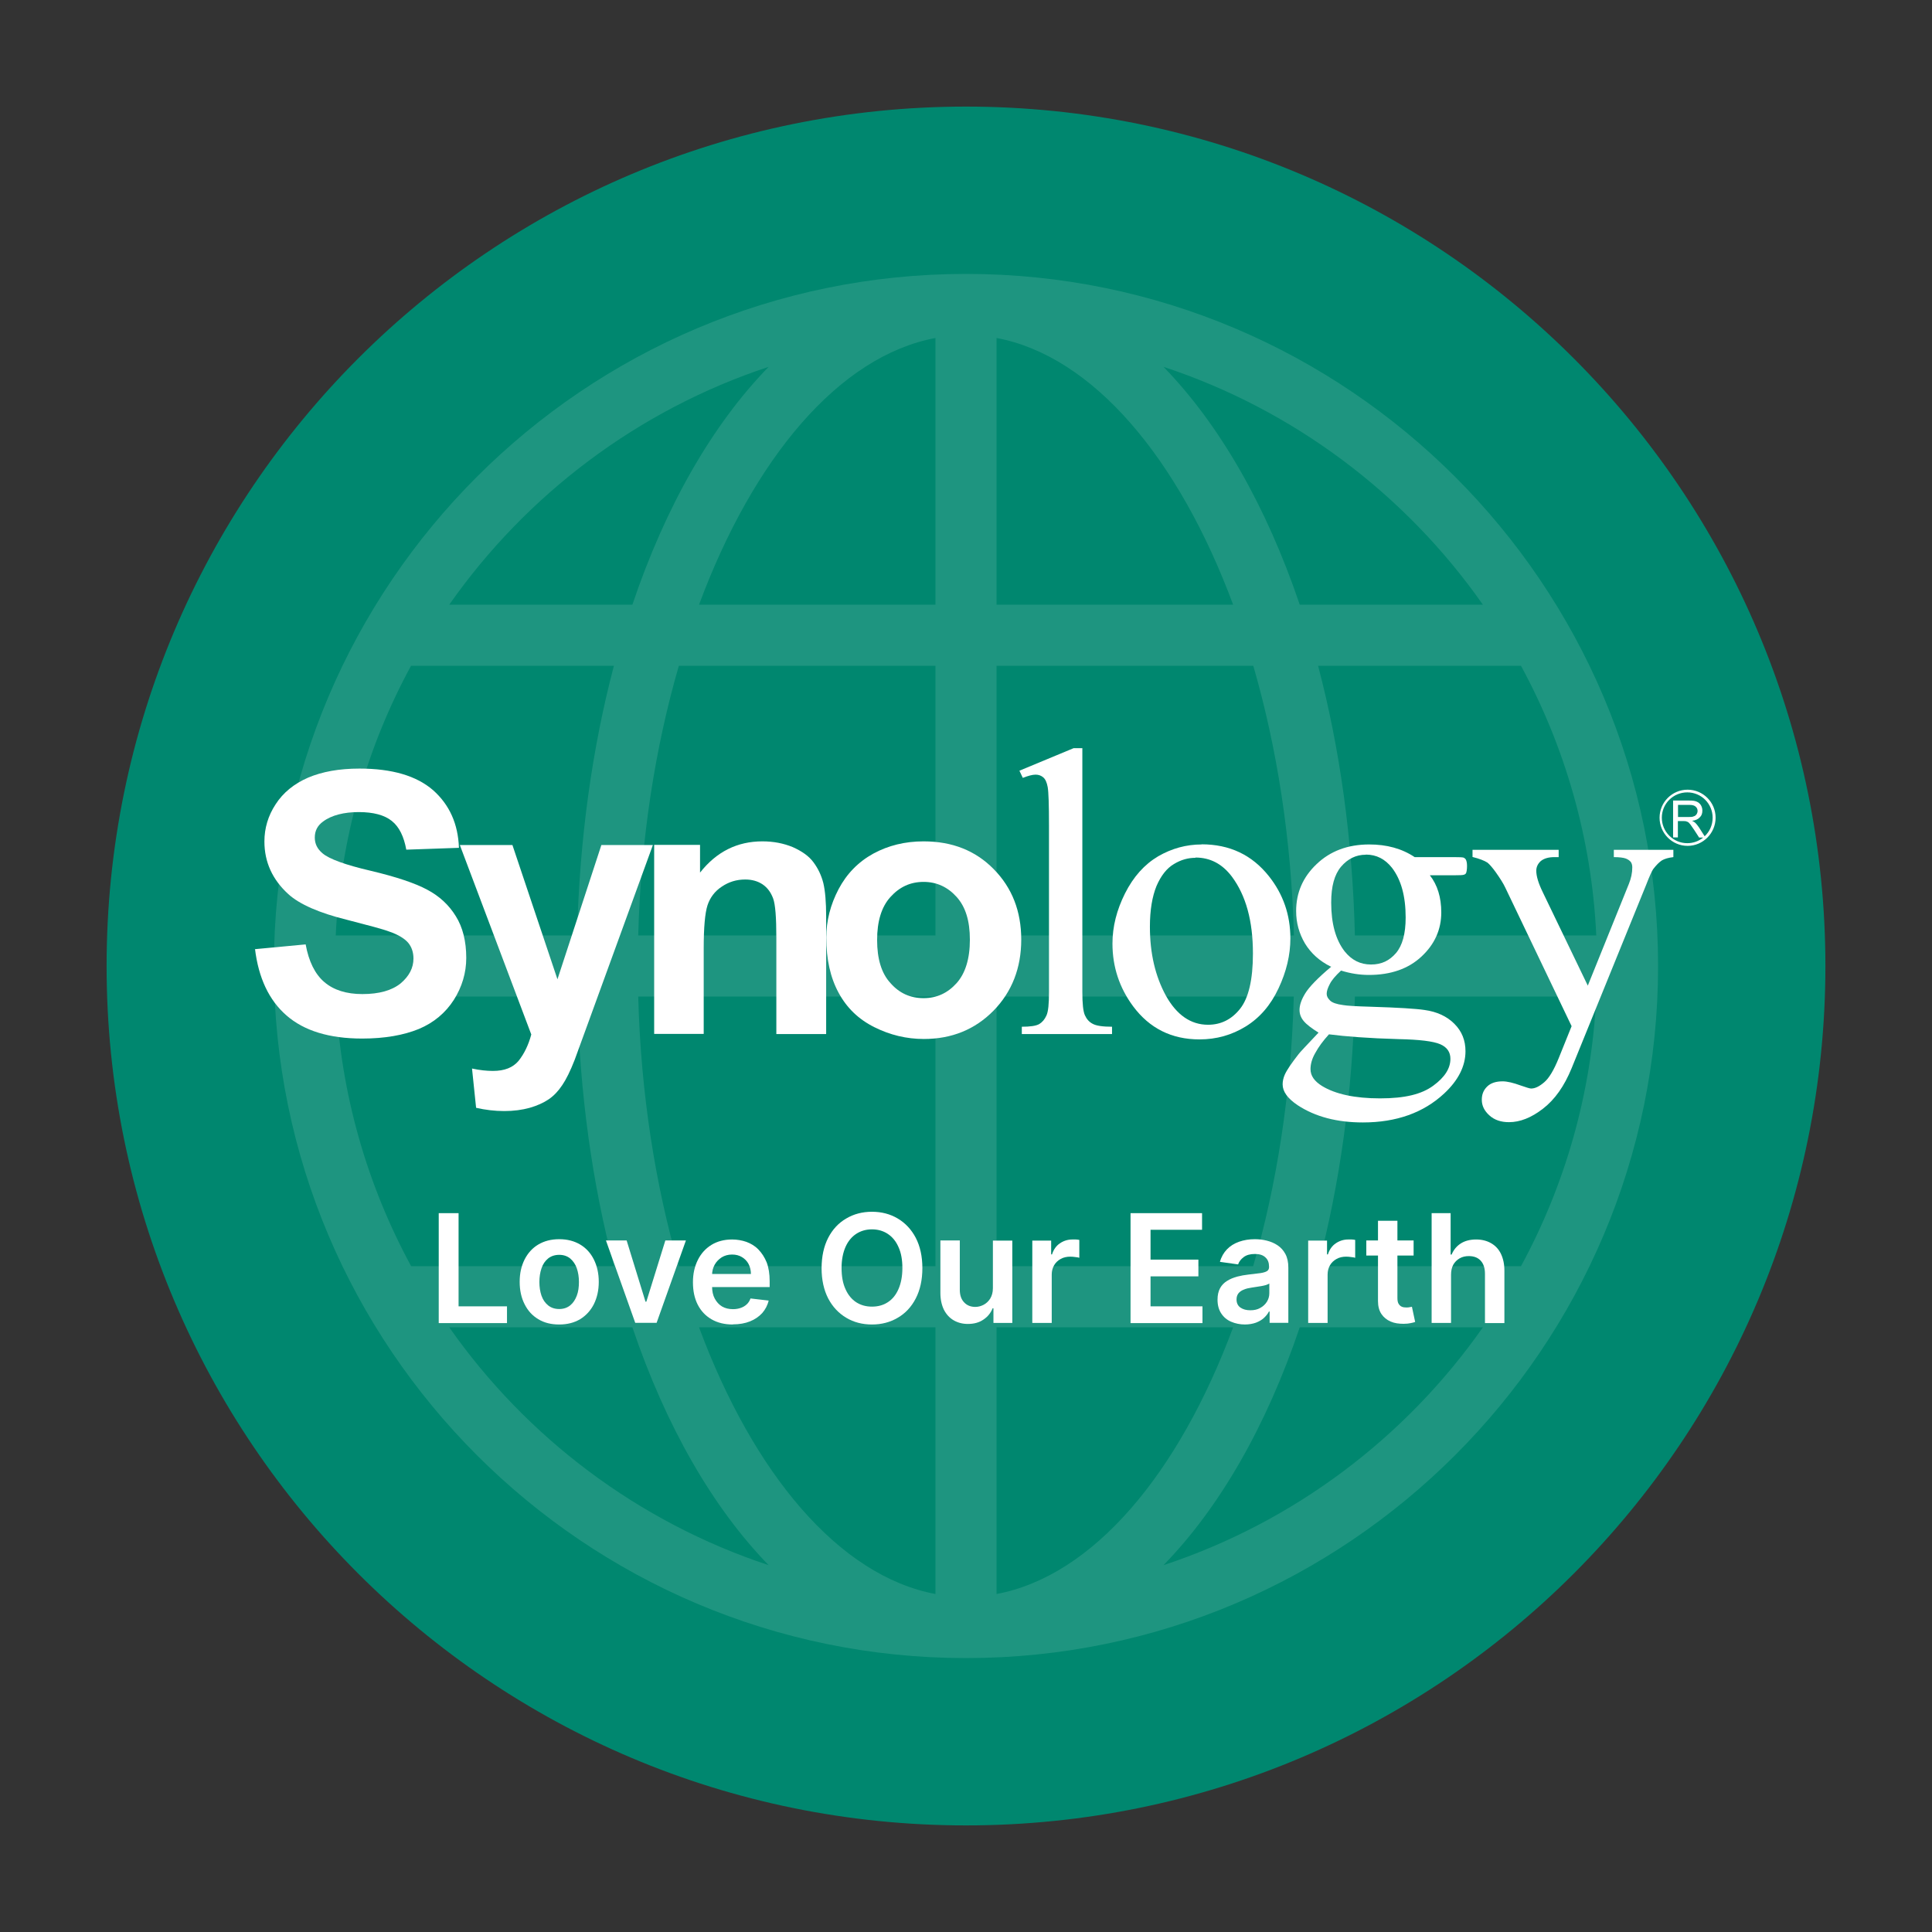 <svg width="126" height="126" viewBox="0 0 126 126" fill="none" xmlns="http://www.w3.org/2000/svg">
<rect x="0" y="0" width="126" height="126" fill="#333333" stroke="none"/>
<path d="M63 119.048C93.954 119.048 119.048 93.954 119.048 63C119.048 32.046 93.954 6.952 63 6.952C32.046 6.952 6.952 32.046 6.952 63C6.952 93.954 32.046 119.048 63 119.048Z" fill="#00876F"/>
<path opacity="0.12" d="M108.136 63C108.136 38.111 87.889 17.864 63 17.864C38.111 17.864 17.864 38.111 17.864 63C17.864 87.889 38.111 108.136 63 108.136C87.889 108.136 108.136 87.889 108.136 63ZM21.904 64.992H37.648C37.796 71.303 38.639 77.242 40.047 82.58H26.815C23.952 77.307 22.201 71.33 21.904 64.992ZM104.105 61.008H88.362C88.213 54.697 87.37 48.758 85.962 43.42H99.194C102.057 48.693 103.809 54.67 104.105 61.008ZM84.377 61.008H64.992V43.42H81.736C83.275 48.73 84.22 54.707 84.387 61.008H84.377ZM64.992 39.436V22.043C71.275 23.22 76.872 29.882 80.421 39.436H64.992ZM61.008 22.043V39.436H45.589C49.138 29.882 54.725 23.22 61.008 22.043ZM61.008 43.42V61.008H41.623C41.789 54.707 42.735 48.721 44.273 43.42H61.008ZM37.638 61.008H21.895C22.201 54.67 23.943 48.693 26.806 43.42H40.038C38.63 48.758 37.786 54.697 37.638 61.008ZM41.623 64.992H61.008V82.58H44.273C42.735 77.27 41.789 71.293 41.623 64.992ZM61.008 86.564V103.957C54.725 102.78 49.138 96.118 45.589 86.564H61.008ZM64.992 103.957V86.564H80.421C76.872 96.118 71.284 102.78 64.992 103.957ZM64.992 82.58V64.992H84.377C84.21 71.293 83.265 77.279 81.727 82.58H64.983H64.992ZM88.362 64.992H104.105C103.799 71.33 102.057 77.307 99.194 82.58H85.962C87.37 77.242 88.213 71.303 88.362 64.992ZM96.711 39.436H84.766C82.589 33.005 79.531 27.677 75.88 23.924C84.387 26.732 91.67 32.245 96.711 39.436ZM50.129 23.924C46.469 27.677 43.411 33.005 41.243 39.436H29.299C34.339 32.245 41.623 26.732 50.129 23.924ZM29.299 86.564H41.243C43.42 92.995 46.478 98.323 50.129 102.076C41.623 99.268 34.339 93.755 29.299 86.564ZM75.88 102.076C79.54 98.323 82.598 92.995 84.766 86.564H96.711C91.67 93.755 84.387 99.268 75.88 102.076Z" fill="white"/>
<path d="M16.62 61.903L19.934 61.591C20.136 62.701 20.54 63.528 21.155 64.051C21.77 64.574 22.596 64.831 23.633 64.831C24.735 64.831 25.561 64.592 26.13 64.133C26.69 63.656 26.965 63.124 26.965 62.509C26.965 62.105 26.846 61.756 26.617 61.48C26.378 61.205 25.974 60.957 25.387 60.755C24.983 60.599 24.074 60.361 22.651 59.993C20.824 59.544 19.53 58.974 18.805 58.313C17.767 57.368 17.244 56.221 17.244 54.88C17.244 54.017 17.483 53.2 17.979 52.448C18.465 51.695 19.172 51.117 20.099 50.713C21.017 50.327 22.119 50.125 23.441 50.125C25.561 50.125 27.158 50.593 28.241 51.53C29.316 52.484 29.875 53.733 29.931 55.293L26.497 55.413C26.341 54.559 26.038 53.926 25.552 53.54C25.075 53.154 24.349 52.962 23.395 52.962C22.44 52.962 21.623 53.164 21.072 53.577C20.705 53.843 20.53 54.183 20.53 54.623C20.53 55.036 20.696 55.367 21.035 55.651C21.467 56.019 22.513 56.404 24.175 56.79C25.836 57.184 27.067 57.597 27.856 58.02C28.655 58.442 29.279 59.02 29.729 59.755C30.178 60.471 30.408 61.389 30.408 62.472C30.408 63.445 30.133 64.363 29.6 65.207C29.058 66.052 28.297 66.695 27.314 67.108C26.323 67.512 25.093 67.732 23.624 67.732C21.476 67.732 19.833 67.227 18.685 66.226C17.538 65.226 16.859 63.776 16.629 61.875L16.62 61.903Z" fill="white"/>
<path d="M29.976 55.11H33.419L36.356 63.867L39.22 55.11H42.58L38.266 66.961L37.476 69.127C37.192 69.853 36.925 70.394 36.668 70.77C36.411 71.156 36.118 71.468 35.778 71.698C35.438 71.927 35.025 72.111 34.548 72.248C34.052 72.386 33.501 72.46 32.886 72.46C32.271 72.46 31.647 72.386 31.05 72.248L30.784 69.687C31.289 69.797 31.748 69.843 32.152 69.843C32.905 69.843 33.456 69.623 33.823 69.182C34.181 68.733 34.465 68.154 34.649 67.466L29.986 55.101L29.976 55.11Z" fill="white"/>
<path d="M53.871 67.438H50.631V61.159C50.631 59.837 50.567 58.984 50.42 58.589C50.273 58.203 50.062 57.901 49.74 57.68C49.428 57.469 49.043 57.359 48.602 57.359C48.033 57.359 47.528 57.515 47.069 57.827C46.61 58.13 46.307 58.543 46.142 59.039C45.977 59.553 45.894 60.489 45.894 61.866V67.429H42.663V55.101H45.655V56.909C46.73 55.541 48.088 54.871 49.722 54.871C50.447 54.871 51.108 55 51.705 55.248C52.301 55.514 52.761 55.835 53.054 56.239C53.357 56.643 53.568 57.093 53.697 57.598C53.816 58.102 53.88 58.837 53.88 59.782V67.42L53.871 67.438Z" fill="white"/>
<path d="M53.889 61.141C53.889 60.049 54.156 59.011 54.688 57.992C55.221 56.983 55.973 56.212 56.956 55.67C57.938 55.137 59.03 54.871 60.233 54.871C62.105 54.871 63.629 55.477 64.813 56.689C66.007 57.901 66.603 59.434 66.603 61.279C66.603 63.124 65.998 64.684 64.795 65.914C63.593 67.135 62.078 67.76 60.251 67.76C59.122 67.76 58.048 67.502 57.02 66.988C55.992 66.474 55.221 65.731 54.688 64.739C54.156 63.757 53.889 62.564 53.889 61.15V61.141ZM57.203 61.306C57.203 62.536 57.488 63.482 58.075 64.115C58.654 64.776 59.37 65.097 60.233 65.097C61.096 65.097 61.802 64.767 62.39 64.115C62.959 63.473 63.253 62.527 63.253 61.288C63.253 60.049 62.968 59.14 62.39 58.497C61.812 57.855 61.096 57.515 60.233 57.515C59.37 57.515 58.663 57.845 58.075 58.497C57.488 59.14 57.203 60.085 57.203 61.306Z" fill="white"/>
<path d="M70.588 48.785V64.703C70.588 65.465 70.642 65.96 70.753 66.208C70.863 66.456 71.028 66.649 71.258 66.768C71.487 66.897 71.909 66.961 72.524 66.961V67.438H66.64V66.961C67.191 66.961 67.567 66.906 67.778 66.786C67.971 66.667 68.127 66.493 68.247 66.227C68.366 65.969 68.412 65.465 68.412 64.712V53.852C68.412 52.484 68.384 51.649 68.329 51.337C68.274 51.025 68.173 50.814 68.045 50.704C67.907 50.584 67.742 50.52 67.54 50.52C67.32 50.52 67.035 50.603 66.704 50.731L66.484 50.263L70.018 48.794H70.597L70.588 48.785Z" fill="white"/>
<path d="M78.363 55.064C80.189 55.064 81.649 55.752 82.751 57.139C83.687 58.314 84.155 59.672 84.155 61.196C84.155 62.279 83.898 63.362 83.384 64.455C82.87 65.556 82.154 66.382 81.245 66.942C80.336 67.502 79.336 67.787 78.225 67.787C76.407 67.787 74.966 67.062 73.901 65.63C73.002 64.418 72.552 63.05 72.552 61.536C72.552 60.434 72.827 59.351 73.369 58.268C73.92 57.175 74.636 56.377 75.535 55.844C76.426 55.33 77.371 55.073 78.372 55.073L78.363 55.064ZM77.959 55.945C77.491 55.945 77.032 56.065 76.563 56.349C76.095 56.624 75.719 57.102 75.425 57.781C75.141 58.479 74.994 59.36 74.994 60.434C74.994 62.178 75.343 63.665 76.04 64.941C76.738 66.19 77.656 66.832 78.785 66.832C79.639 66.832 80.336 66.474 80.878 65.786C81.429 65.088 81.713 63.895 81.713 62.187C81.713 60.058 81.254 58.396 80.336 57.166C79.712 56.34 78.923 55.927 77.968 55.927L77.959 55.945Z" fill="white"/>
<path d="M86.79 63.041C86.055 62.674 85.504 62.178 85.11 61.536C84.724 60.884 84.531 60.186 84.531 59.415C84.531 58.222 84.972 57.203 85.862 56.358C86.753 55.505 87.9 55.073 89.296 55.073C90.434 55.073 91.425 55.339 92.261 55.899H94.803C95.18 55.899 95.4 55.908 95.464 55.936C95.519 55.964 95.556 56 95.593 56.046C95.639 56.129 95.676 56.267 95.676 56.468C95.676 56.698 95.648 56.863 95.611 56.946C95.584 56.992 95.538 57.028 95.474 57.047C95.409 57.074 95.189 57.084 94.813 57.084H93.252C93.748 57.717 93.996 58.525 93.996 59.507C93.996 60.627 93.564 61.581 92.71 62.38C91.857 63.179 90.709 63.583 89.277 63.583C88.681 63.583 88.075 63.491 87.46 63.298C87.093 63.638 86.845 63.931 86.725 64.179C86.588 64.436 86.523 64.647 86.523 64.813C86.523 64.978 86.597 65.106 86.744 65.253C86.881 65.391 87.166 65.492 87.588 65.547C87.827 65.593 88.442 65.63 89.415 65.657C91.205 65.712 92.371 65.786 92.903 65.868C93.711 65.979 94.363 66.281 94.849 66.768C95.336 67.255 95.575 67.842 95.575 68.558C95.575 69.531 95.106 70.458 94.188 71.312C92.839 72.57 91.067 73.203 88.883 73.203C87.203 73.203 85.78 72.836 84.623 72.074C83.971 71.633 83.65 71.193 83.65 70.715C83.65 70.513 83.696 70.302 83.788 70.091C83.935 69.761 84.238 69.329 84.688 68.751C84.743 68.668 85.183 68.2 85.991 67.346C85.541 67.062 85.22 66.823 85.036 66.603C84.853 66.392 84.752 66.144 84.752 65.868C84.752 65.556 84.871 65.198 85.119 64.794C85.367 64.381 85.936 63.785 86.826 63.041H86.79ZM86.68 67.447C86.285 67.879 85.982 68.292 85.771 68.687C85.559 69.054 85.468 69.412 85.468 69.724C85.468 70.155 85.716 70.513 86.221 70.826C87.093 71.358 88.359 71.633 90.002 71.633C91.646 71.633 92.72 71.358 93.472 70.807C94.225 70.256 94.592 69.678 94.592 69.054C94.592 68.613 94.372 68.292 93.922 68.099C93.463 67.906 92.573 67.796 91.214 67.769C89.25 67.714 87.735 67.594 86.68 67.457V67.447ZM89.075 55.743C88.433 55.743 87.9 56.009 87.46 56.523C87.028 57.038 86.817 57.8 86.817 58.864C86.817 60.232 87.111 61.297 87.698 62.05C88.157 62.619 88.717 62.903 89.415 62.903C90.113 62.903 90.618 62.646 91.04 62.16C91.462 61.664 91.673 60.893 91.673 59.837C91.673 58.451 91.379 57.377 90.783 56.597C90.333 56.028 89.773 55.734 89.075 55.734V55.743Z" fill="white"/>
<path d="M96.034 55.422H101.652V55.899H101.376C100.981 55.899 100.688 55.991 100.486 56.156C100.293 56.331 100.192 56.542 100.192 56.79C100.192 57.139 100.33 57.607 100.623 58.203L103.552 64.28L106.232 57.643C106.379 57.276 106.453 56.927 106.453 56.569C106.453 56.413 106.416 56.303 106.361 56.221C106.287 56.129 106.177 56.046 106.03 55.991C105.883 55.936 105.617 55.899 105.25 55.899V55.422H109.133V55.899C108.812 55.936 108.564 56.009 108.389 56.11C108.215 56.221 108.022 56.413 107.811 56.689C107.729 56.817 107.572 57.148 107.361 57.699L102.496 69.669C102.019 70.835 101.404 71.707 100.633 72.303C99.862 72.9 99.127 73.185 98.411 73.185C97.897 73.185 97.466 73.047 97.135 72.744C96.805 72.45 96.639 72.111 96.639 71.725C96.639 71.358 96.759 71.082 96.997 70.853C97.236 70.624 97.576 70.522 97.998 70.522C98.292 70.522 98.686 70.614 99.191 70.798C99.54 70.917 99.76 70.991 99.852 70.991C100.119 70.991 100.394 70.853 100.715 70.578C101.027 70.311 101.339 69.788 101.652 69.017L102.496 66.924L98.172 57.891C98.044 57.616 97.833 57.285 97.548 56.882C97.328 56.578 97.144 56.367 97.007 56.257C96.805 56.129 96.483 56 96.034 55.89V55.413V55.422Z" fill="white"/>
<path d="M110.06 51.502C109.05 51.502 108.233 52.319 108.233 53.329C108.233 54.339 109.05 55.165 110.06 55.165C111.07 55.165 111.887 54.339 111.887 53.329C111.887 52.319 111.07 51.502 110.06 51.502ZM111.18 54.55L110.804 53.962C110.721 53.843 110.638 53.733 110.547 53.65C110.51 53.614 110.446 53.577 110.354 53.531C110.583 53.503 110.758 53.421 110.859 53.301C110.978 53.191 111.024 53.044 111.024 52.87C111.024 52.742 110.996 52.622 110.923 52.503C110.85 52.402 110.776 52.328 110.657 52.282C110.547 52.227 110.381 52.209 110.17 52.209H109.115V54.614H109.427V53.549H109.785C109.867 53.549 109.932 53.549 109.968 53.568C110.014 53.586 110.069 53.595 110.106 53.623C110.152 53.659 110.198 53.715 110.262 53.797C110.317 53.871 110.4 53.99 110.492 54.128L110.813 54.623H111.079C110.795 54.853 110.437 54.99 110.042 54.99C109.124 54.99 108.38 54.247 108.38 53.329C108.38 52.411 109.124 51.677 110.042 51.677C110.96 51.677 111.694 52.42 111.694 53.329C111.694 53.816 111.492 54.247 111.162 54.55H111.18ZM110.115 53.283H109.436V52.494H110.198C110.372 52.494 110.501 52.53 110.583 52.604C110.666 52.677 110.712 52.769 110.712 52.879C110.712 52.953 110.694 53.026 110.648 53.099C110.602 53.164 110.547 53.219 110.464 53.237C110.381 53.283 110.271 53.283 110.124 53.283H110.115Z" fill="white"/>
<path d="M28.613 86.279V79.119H29.907V85.196H33.065V86.289H28.613V86.279Z" fill="white"/>
<path d="M36.471 86.38C35.948 86.38 35.489 86.27 35.103 86.032C34.718 85.802 34.424 85.481 34.213 85.058C34.002 84.645 33.892 84.159 33.892 83.599C33.892 83.039 34.002 82.562 34.213 82.139C34.424 81.726 34.718 81.396 35.103 81.166C35.489 80.937 35.939 80.817 36.471 80.817C37.003 80.817 37.453 80.937 37.839 81.166C38.224 81.396 38.518 81.717 38.729 82.139C38.94 82.562 39.05 83.048 39.05 83.599C39.05 84.15 38.94 84.636 38.729 85.058C38.518 85.472 38.224 85.793 37.839 86.032C37.453 86.261 37.003 86.38 36.471 86.38ZM36.471 85.371C36.755 85.371 36.994 85.288 37.187 85.132C37.38 84.976 37.517 84.765 37.618 84.499C37.719 84.232 37.756 83.939 37.756 83.608C37.756 83.278 37.71 82.984 37.618 82.718C37.527 82.451 37.38 82.24 37.187 82.075C36.994 81.919 36.755 81.837 36.471 81.837C36.186 81.837 35.939 81.919 35.746 82.075C35.553 82.231 35.406 82.442 35.314 82.718C35.222 82.993 35.177 83.287 35.177 83.608C35.177 83.929 35.222 84.232 35.314 84.499C35.406 84.765 35.553 84.976 35.746 85.132C35.939 85.288 36.177 85.371 36.471 85.371Z" fill="white"/>
<path d="M44.733 80.9L42.823 86.27H41.428L39.519 80.9H40.868L42.098 84.893H42.153L43.392 80.9H44.742H44.733Z" fill="white"/>
<path d="M47.799 86.38C47.257 86.38 46.798 86.27 46.403 86.041C46.009 85.811 45.715 85.499 45.504 85.086C45.293 84.673 45.192 84.186 45.192 83.627C45.192 83.067 45.302 82.589 45.513 82.167C45.724 81.745 46.018 81.423 46.403 81.185C46.78 80.955 47.23 80.836 47.744 80.836C48.074 80.836 48.386 80.891 48.68 80.992C48.974 81.102 49.24 81.258 49.46 81.488C49.681 81.717 49.864 81.993 50.002 82.332C50.13 82.672 50.195 83.085 50.195 83.553V83.939H45.788V83.085H48.974C48.974 82.846 48.919 82.626 48.818 82.433C48.717 82.24 48.57 82.094 48.386 81.983C48.203 81.873 47.992 81.818 47.744 81.818C47.487 81.818 47.257 81.882 47.064 82.002C46.871 82.13 46.715 82.286 46.605 82.488C46.495 82.69 46.44 82.911 46.44 83.149V83.893C46.44 84.205 46.495 84.471 46.614 84.691C46.734 84.912 46.89 85.086 47.092 85.206C47.294 85.325 47.532 85.38 47.808 85.38C47.992 85.38 48.157 85.352 48.313 85.297C48.469 85.242 48.588 85.169 48.698 85.068C48.809 84.967 48.891 84.838 48.946 84.682L50.13 84.82C50.057 85.132 49.91 85.407 49.708 85.637C49.497 85.866 49.231 86.05 48.909 86.178C48.588 86.307 48.212 86.371 47.799 86.371V86.38Z" fill="white"/>
<path d="M60.155 82.699C60.155 83.47 60.008 84.131 59.723 84.682C59.439 85.233 59.044 85.655 58.548 85.94C58.052 86.234 57.492 86.38 56.868 86.38C56.244 86.38 55.675 86.234 55.188 85.94C54.693 85.646 54.298 85.224 54.013 84.682C53.729 84.131 53.582 83.47 53.582 82.709C53.582 81.947 53.729 81.276 54.013 80.726C54.298 80.175 54.693 79.753 55.188 79.468C55.684 79.174 56.244 79.028 56.868 79.028C57.492 79.028 58.052 79.174 58.548 79.468C59.044 79.762 59.439 80.184 59.723 80.726C60.008 81.276 60.155 81.937 60.155 82.709V82.699ZM58.851 82.699C58.851 82.158 58.768 81.699 58.594 81.322C58.429 80.946 58.19 80.662 57.896 80.469C57.603 80.276 57.254 80.175 56.868 80.175C56.483 80.175 56.134 80.276 55.84 80.469C55.546 80.662 55.308 80.946 55.142 81.322C54.977 81.699 54.885 82.158 54.885 82.699C54.885 83.241 54.968 83.7 55.142 84.076C55.308 84.453 55.546 84.737 55.84 84.93C56.143 85.123 56.483 85.215 56.868 85.215C57.254 85.215 57.603 85.123 57.896 84.93C58.199 84.737 58.429 84.453 58.594 84.076C58.759 83.7 58.851 83.241 58.851 82.699Z" fill="white"/>
<path d="M64.754 84.021V80.909H66.02V86.279H64.79V85.325H64.735C64.616 85.628 64.414 85.876 64.139 86.059C63.863 86.252 63.523 86.344 63.12 86.344C62.771 86.344 62.459 86.261 62.193 86.105C61.926 85.949 61.715 85.719 61.559 85.417C61.412 85.114 61.33 84.746 61.33 84.324V80.9H62.596V84.122C62.596 84.462 62.688 84.737 62.872 84.93C63.055 85.132 63.303 85.233 63.606 85.233C63.79 85.233 63.973 85.187 64.148 85.095C64.322 85.004 64.469 84.866 64.579 84.691C64.689 84.508 64.754 84.287 64.754 84.012V84.021Z" fill="white"/>
<path d="M67.324 86.279V80.909H68.554V81.809H68.609C68.71 81.497 68.875 81.258 69.114 81.093C69.353 80.928 69.628 80.836 69.931 80.836C70.004 80.836 70.078 80.836 70.17 80.836C70.261 80.836 70.326 80.854 70.39 80.864V82.029C70.335 82.011 70.252 81.993 70.133 81.983C70.014 81.965 69.903 81.956 69.802 81.956C69.573 81.956 69.362 82.002 69.178 82.103C68.995 82.204 68.848 82.341 68.747 82.516C68.646 82.69 68.591 82.892 68.591 83.122V86.279H67.324Z" fill="white"/>
<path d="M73.731 86.279V79.119H78.395V80.203H75.035V82.149H78.156V83.241H75.035V85.196H78.422V86.289H73.731V86.279Z" fill="white"/>
<path d="M81.204 86.38C80.864 86.38 80.561 86.316 80.286 86.197C80.01 86.078 79.799 85.894 79.643 85.655C79.487 85.416 79.404 85.123 79.404 84.765C79.404 84.462 79.46 84.214 79.57 84.012C79.68 83.81 79.836 83.654 80.029 83.535C80.221 83.415 80.442 83.324 80.68 83.259C80.928 83.195 81.176 83.149 81.433 83.122C81.745 83.085 82.002 83.057 82.195 83.03C82.388 83.002 82.535 82.956 82.626 82.901C82.718 82.846 82.764 82.754 82.764 82.635V82.617C82.764 82.35 82.691 82.149 82.525 82.002C82.37 81.855 82.149 81.781 81.846 81.781C81.534 81.781 81.295 81.846 81.112 81.983C80.928 82.121 80.809 82.277 80.745 82.461L79.561 82.295C79.652 81.965 79.808 81.699 80.019 81.478C80.231 81.258 80.497 81.093 80.809 80.983C81.121 80.873 81.461 80.817 81.837 80.817C82.094 80.817 82.351 80.845 82.608 80.909C82.865 80.974 83.095 81.065 83.315 81.212C83.535 81.359 83.701 81.543 83.829 81.781C83.958 82.02 84.022 82.314 84.022 82.672V86.27H82.801V85.536H82.755C82.682 85.683 82.571 85.82 82.434 85.949C82.296 86.078 82.122 86.178 81.91 86.261C81.699 86.335 81.461 86.38 81.176 86.38H81.204ZM81.534 85.453C81.791 85.453 82.011 85.407 82.195 85.297C82.379 85.196 82.525 85.058 82.626 84.893C82.728 84.728 82.782 84.544 82.782 84.343V83.709C82.782 83.709 82.672 83.773 82.581 83.801C82.489 83.828 82.379 83.856 82.269 83.874C82.149 83.893 82.039 83.911 81.92 83.929C81.809 83.948 81.709 83.957 81.626 83.975C81.433 84.003 81.268 84.04 81.121 84.104C80.974 84.159 80.855 84.242 80.772 84.343C80.69 84.444 80.644 84.581 80.644 84.746C80.644 84.976 80.726 85.159 80.901 85.279C81.075 85.398 81.286 85.453 81.552 85.453H81.534Z" fill="white"/>
<path d="M85.316 86.279V80.909H86.546V81.809H86.601C86.702 81.497 86.868 81.258 87.106 81.093C87.345 80.928 87.62 80.836 87.923 80.836C87.997 80.836 88.07 80.836 88.162 80.836C88.254 80.836 88.318 80.854 88.382 80.864V82.029C88.327 82.011 88.245 81.993 88.125 81.983C88.006 81.965 87.896 81.956 87.795 81.956C87.565 81.956 87.354 82.002 87.171 82.103C86.987 82.204 86.84 82.341 86.739 82.516C86.638 82.69 86.583 82.892 86.583 83.122V86.279H85.316Z" fill="white"/>
<path d="M92.192 80.9V81.882H89.107V80.9H92.192ZM89.869 79.615H91.136V84.655C91.136 84.829 91.164 84.958 91.219 85.04C91.274 85.123 91.338 85.187 91.43 85.224C91.513 85.26 91.614 85.27 91.715 85.27C91.797 85.27 91.871 85.27 91.935 85.251C91.999 85.242 92.054 85.233 92.082 85.224L92.293 86.215C92.228 86.243 92.127 86.261 92.008 86.289C91.889 86.316 91.733 86.335 91.549 86.335C91.228 86.335 90.943 86.298 90.695 86.188C90.439 86.078 90.237 85.912 90.09 85.692C89.943 85.472 89.869 85.187 89.869 84.857V79.606V79.615Z" fill="white"/>
<path d="M94.633 83.131V86.279H93.367V79.119H94.606V81.818H94.67C94.799 81.515 94.992 81.276 95.258 81.102C95.524 80.928 95.864 80.836 96.267 80.836C96.644 80.836 96.965 80.918 97.24 81.075C97.516 81.231 97.736 81.46 97.883 81.763C98.03 82.066 98.113 82.433 98.113 82.865V86.289H96.846V83.067C96.846 82.709 96.754 82.424 96.57 82.222C96.387 82.02 96.13 81.919 95.79 81.919C95.57 81.919 95.368 81.965 95.194 82.066C95.019 82.167 94.881 82.305 94.78 82.479C94.679 82.663 94.633 82.883 94.633 83.14V83.131Z" fill="white"/>
</svg>
